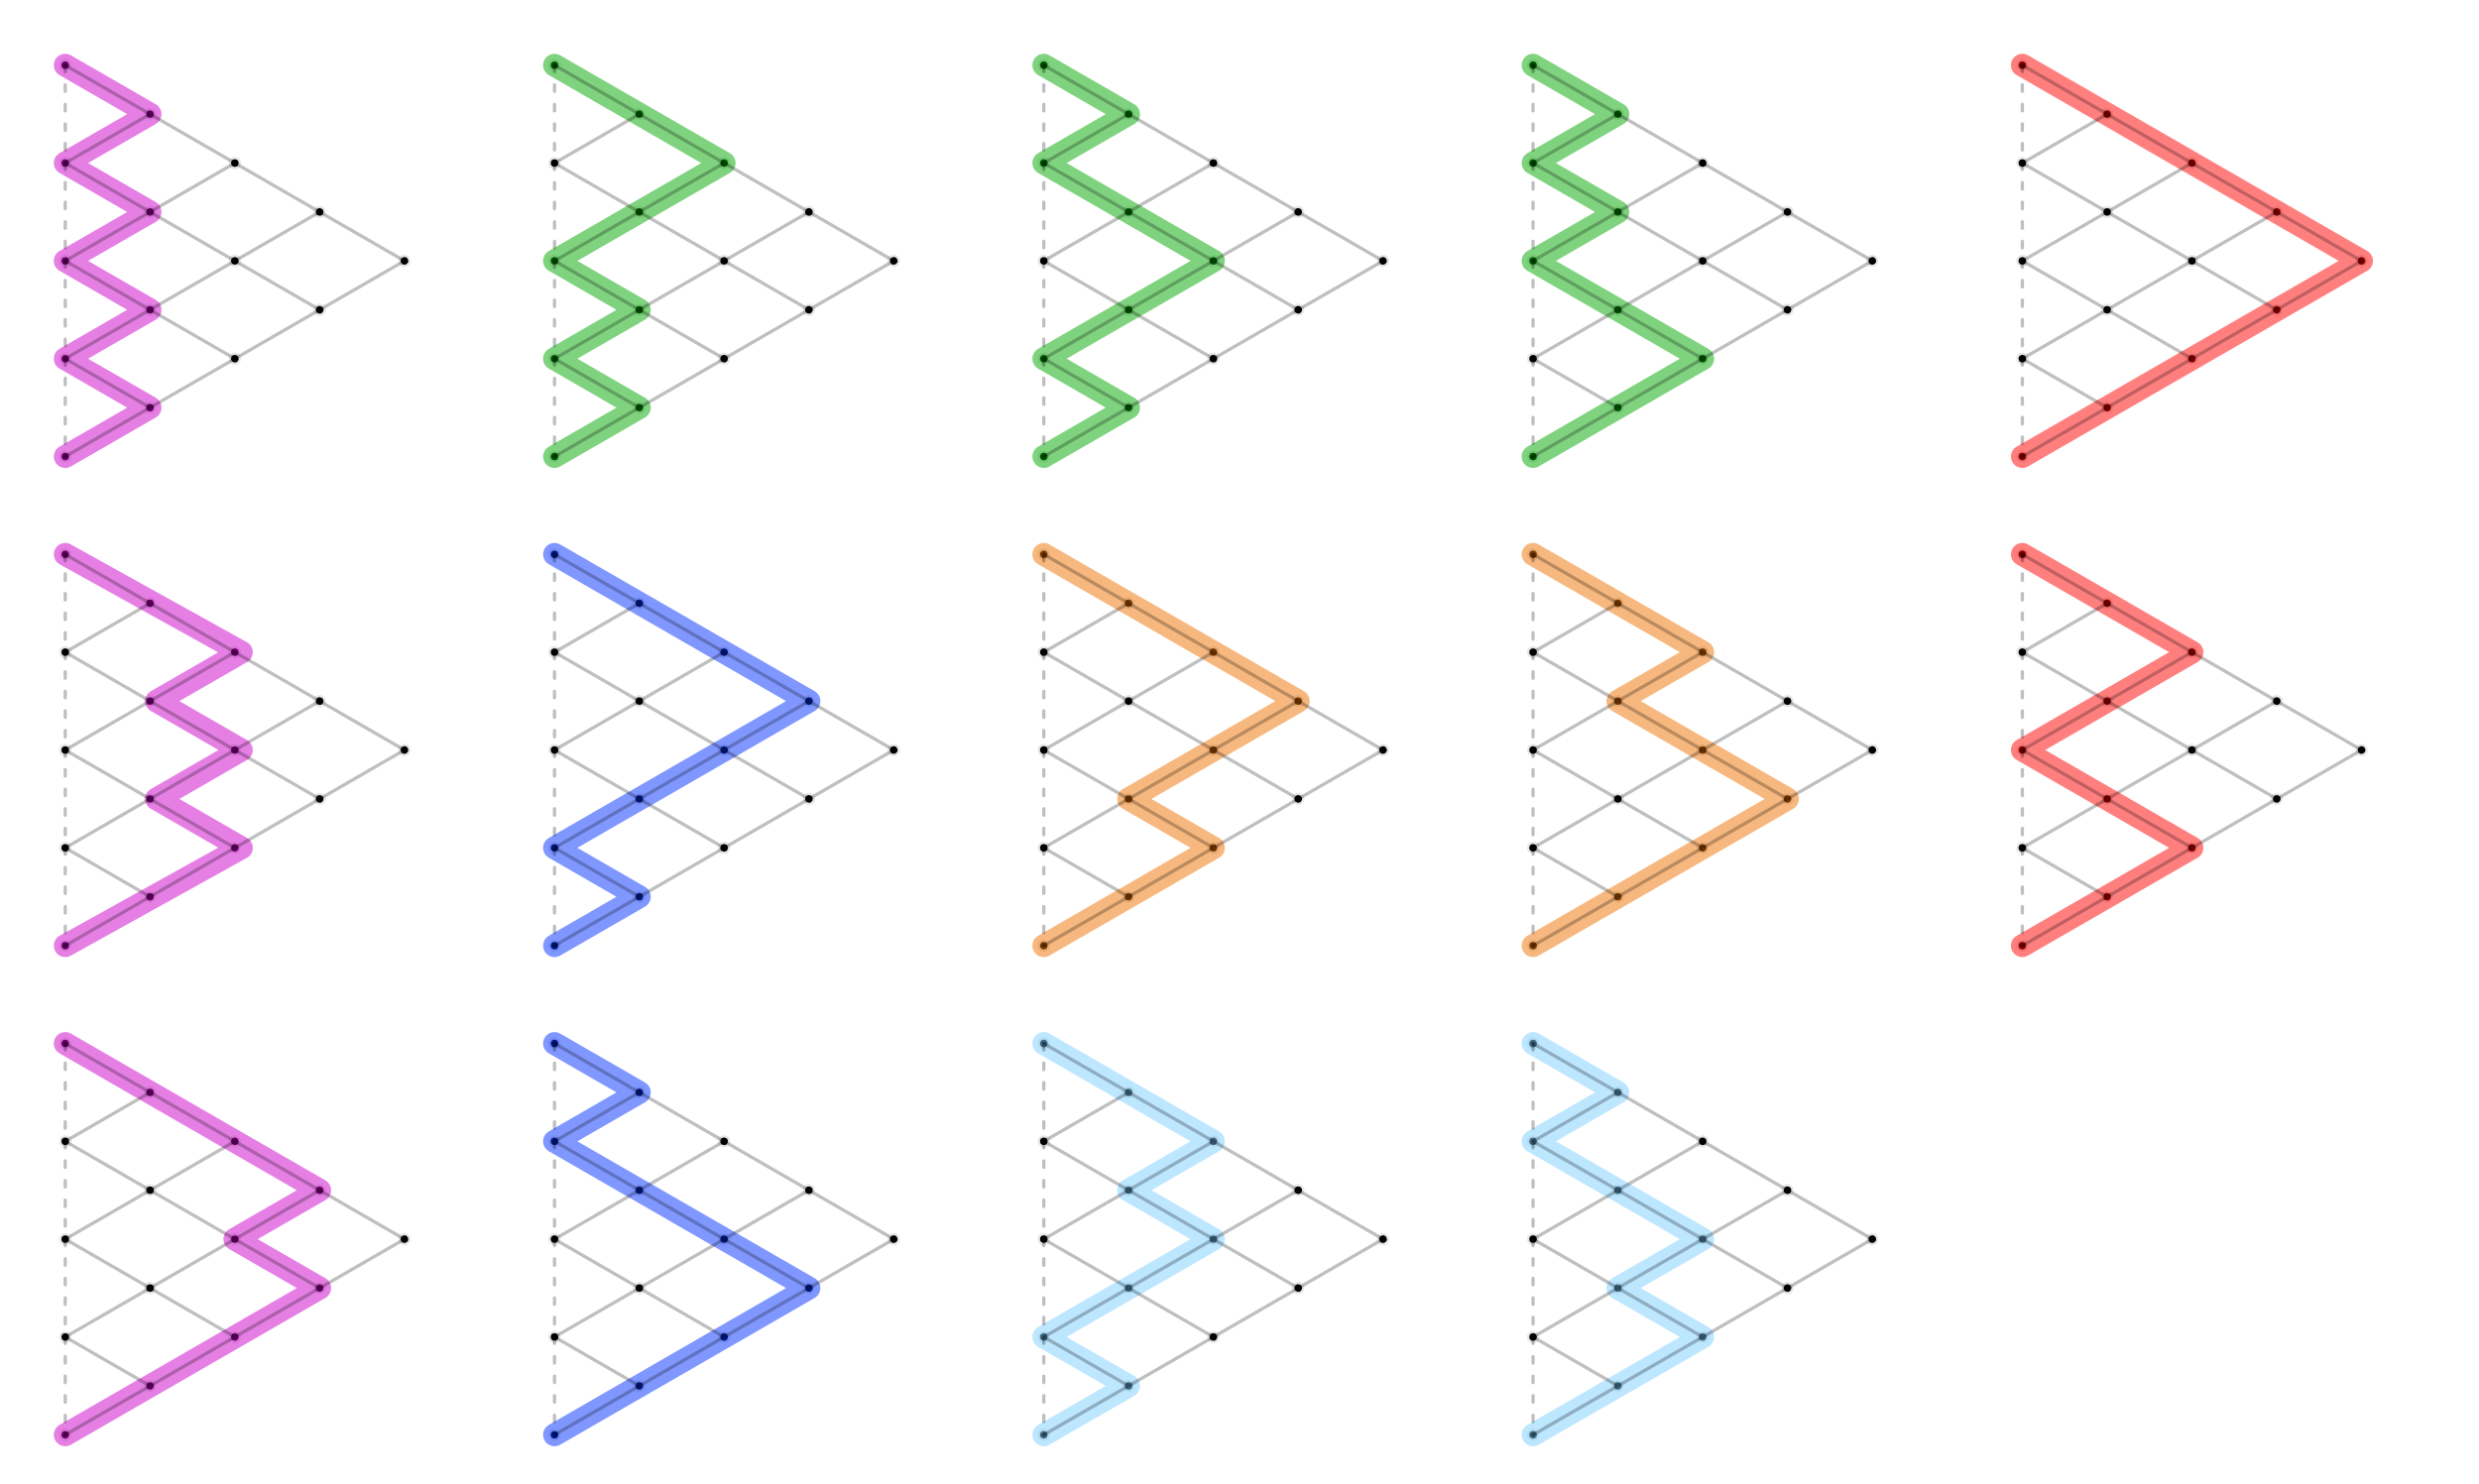 <?xml version="1.0" encoding="UTF-8" standalone="no"?>
<svg
   width="760"
   height="455"
   version="1.1"
   id="svg318"
   sodipodi:docname="catalan_lattice_extended.svg"
   inkscape:version="1.2.2 (732a01da63, 2022-12-09)"
   xmlns:inkscape="http://www.inkscape.org/namespaces/inkscape"
   xmlns:sodipodi="http://sodipodi.sourceforge.net/DTD/sodipodi-0.dtd"
   xmlns="http://www.w3.org/2000/svg"
   xmlns:svg="http://www.w3.org/2000/svg">
  <sodipodi:namedview
     id="namedview320"
     pagecolor="#ffffff"
     bordercolor="#000000"
     borderopacity="0.25"
     inkscape:showpageshadow="2"
     inkscape:pageopacity="0.0"
     inkscape:pagecheckerboard="0"
     inkscape:deskcolor="#d1d1d1"
     showgrid="true"
     inkscape:zoom="1.6213151"
     inkscape:cx="317.64337"
     inkscape:cy="231.60211"
     inkscape:window-width="2560"
     inkscape:window-height="1361"
     inkscape:window-x="1911"
     inkscape:window-y="-9"
     inkscape:window-maximized="1"
     inkscape:current-layer="svg318">
    <inkscape:grid
       type="xygrid"
       id="grid1644"
       originx="0"
       originy="0" />
  </sodipodi:namedview>
  <defs
     id="defs168">
    <marker
       id="a"
       overflow="visible"
       orient="auto">
      <circle
         r="2"
         id="circle162"
         cx="0"
         cy="0" />
    </marker>
    <marker
       id="b"
       overflow="visible"
       orient="auto">
      <circle
         r="2.8"
         stroke="#e6e6e6"
         stroke-width="1.3"
         id="circle165"
         cx="0"
         cy="0" />
    </marker>
  </defs>
  <g
     id="g20140"
     fill="none"
     transform="translate(-30,-30)">
    <path
       d="m 50,50 v 30 30 30 30 L 76,65 v 30 30 30 l 26,-75 v 30 30 l 26,-45 v 30 l 26,-15"
       marker-end="url(#b)"
       marker-mid="url(#b)"
       marker-start="url(#b)"
       id="path200" />
    <path
       d="m 50,50 26,15 -26,15 26,15 -26,15 26,15 -26,15 26,15 -26,15"
       opacity="0.5"
       stroke="#cc00ca"
       stroke-linecap="round"
       stroke-linejoin="round"
       stroke-width="7"
       id="path201" />
    <path
       d="M 50,50 76,65 50,80 76,95 50,110 76,125 50,140 102,110 76,95 102,80 76,65 l 52,30 -26,15 26,15 26,-15 -26,-15 -52,30 26,15 26,-15 -78,45 26,-15 -26,-15"
       opacity="0.25"
       stroke="#000000"
       stroke-linecap="round"
       stroke-linejoin="round"
       stroke-width="1"
       id="path202" />
    <path
       d="M 50,50 V 170"
       opacity="0.25"
       stroke="#000000"
       stroke-dasharray="2, 4"
       stroke-linecap="round"
       stroke-linejoin="round"
       stroke-width="1"
       id="path503" />
  </g>
  <g
     id="g20150"
     fill="none"
     transform="translate(120,-30)">
    <path
       d="m 50,50 v 30 30 30 30 L 76,65 v 30 30 30 l 26,-75 v 30 30 l 26,-45 v 30 l 26,-15"
       marker-end="url(#b)"
       marker-mid="url(#b)"
       marker-start="url(#b)"
       id="path20142" />
    <path
       d="m 50,50 26,15 26,15 -26,15 -26,15 26,15 -26,15 26,15 -26,15"
       opacity="0.5"
       stroke="#00a900"
       stroke-linecap="round"
       stroke-linejoin="round"
       stroke-width="7"
       id="path20144" />
    <path
       d="M 50,50 76,65 50,80 76,95 50,110 76,125 50,140 102,110 76,95 102,80 76,65 l 52,30 -26,15 26,15 26,-15 -26,-15 -52,30 26,15 26,-15 -78,45 26,-15 -26,-15"
       opacity="0.25"
       stroke="#000000"
       stroke-linecap="round"
       stroke-linejoin="round"
       stroke-width="1"
       id="path20146" />
    <path
       d="M 50,50 V 170"
       opacity="0.25"
       stroke="#000000"
       stroke-dasharray="2, 4"
       stroke-linecap="round"
       stroke-linejoin="round"
       stroke-width="1"
       id="path20148" />
  </g>
  <g
     id="c"
     fill="none"
     transform="translate(270,-30)">
    <path
       d="m 50,50 v 30 30 30 30 L 76,65 v 30 30 30 l 26,-75 v 30 30 l 26,-45 v 30 l 26,-15"
       marker-end="url(#b)"
       marker-mid="url(#b)"
       marker-start="url(#b)"
       id="path20152" />
    <path
       d="m 50,50 26,15 -26,15 26,15 26,15 -26,15 -26,15 26,15 -26,15"
       opacity="0.5"
       stroke="#00a900"
       stroke-linecap="round"
       stroke-linejoin="round"
       stroke-width="7"
       id="path20154" />
    <path
       d="M 50,50 76,65 50,80 76,95 50,110 76,125 50,140 102,110 76,95 102,80 76,65 l 52,30 -26,15 26,15 26,-15 -26,-15 -52,30 26,15 26,-15 -78,45 26,-15 -26,-15"
       opacity="0.25"
       stroke="#000000"
       stroke-linecap="round"
       stroke-linejoin="round"
       stroke-width="1"
       id="path20156" />
    <path
       d="M 50,50 V 170"
       opacity="0.25"
       stroke="#000000"
       stroke-dasharray="2, 4"
       stroke-linecap="round"
       stroke-linejoin="round"
       stroke-width="1"
       id="path20158" />
  </g>
  <g
     id="d"
     fill="none"
     transform="translate(420,-30)">
    <path
       d="m 50,50 v 30 30 30 30 L 76,65 v 30 30 30 l 26,-75 v 30 30 l 26,-45 v 30 l 26,-15"
       marker-end="url(#b)"
       marker-mid="url(#b)"
       marker-start="url(#b)"
       id="path20161" />
    <path
       d="m 50,50 26,15 -26,15 26,15 -26,15 26,15 26,15 -26,15 -26,15"
       opacity="0.5"
       stroke="#00a900"
       stroke-linecap="round"
       stroke-linejoin="round"
       stroke-width="7"
       id="path20163" />
    <path
       d="M 50,50 76,65 50,80 76,95 50,110 76,125 50,140 102,110 76,95 102,80 76,65 l 52,30 -26,15 26,15 26,-15 -26,-15 -52,30 26,15 26,-15 -78,45 26,-15 -26,-15"
       opacity="0.25"
       stroke="#000000"
       stroke-linecap="round"
       stroke-linejoin="round"
       stroke-width="1"
       id="path20165" />
    <path
       d="M 50,50 V 170"
       opacity="0.25"
       stroke="#000000"
       stroke-dasharray="2, 4"
       stroke-linecap="round"
       stroke-linejoin="round"
       stroke-width="1"
       id="path20167" />
  </g>
  <g
     id="e"
     fill="none"
     transform="translate(570,-30)">
    <path
       d="m 50,50 v 30 30 30 30 L 76,65 v 30 30 30 l 26,-75 v 30 30 l 26,-45 v 30 l 26,-15"
       marker-end="url(#b)"
       marker-mid="url(#b)"
       marker-start="url(#b)"
       id="path20170" />
    <path
       d="M 50,50 154,110 50,170"
       opacity="0.5"
       stroke="#ff0000"
       stroke-linecap="round"
       stroke-linejoin="round"
       stroke-width="7"
       id="path20172" />
    <path
       d="M 50,50 76,65 50,80 76,95 50,110 76,125 50,140 102,110 76,95 102,80 76,65 l 52,30 -26,15 26,15 26,-15 -26,-15 -52,30 26,15 26,-15 -78,45 26,-15 -26,-15"
       opacity="0.25"
       stroke="#000000"
       stroke-linecap="round"
       stroke-linejoin="round"
       stroke-width="1"
       id="path20174" />
    <path
       d="M 50,50 V 170"
       opacity="0.25"
       stroke="#000000"
       stroke-dasharray="2, 4"
       stroke-linecap="round"
       stroke-linejoin="round"
       stroke-width="1"
       id="path20176" />
  </g>
  <g
     id="g"
     fill="none"
     transform="translate(-30,120)">
    <path
       d="m 50,50 v 30 30 30 30 L 76,65 v 30 30 30 l 26,-75 v 30 30 l 26,-45 v 30 l 26,-15"
       marker-end="url(#b)"
       marker-mid="url(#b)"
       marker-start="url(#b)"
       id="path20179" />
    <path
       d="m 50,50 54,30 -26,15 26,15 -26,15 26,15 -54,30"
       opacity="0.5"
       stroke="#cc00ca"
       stroke-linecap="round"
       stroke-linejoin="round"
       stroke-width="7"
       id="path20181" />
    <path
       d="M 50,50 76,65 50,80 76,95 50,110 76,125 50,140 102,110 76,95 102,80 76,65 l 52,30 -26,15 26,15 26,-15 -26,-15 -52,30 26,15 26,-15 -78,45 26,-15 -26,-15"
       opacity="0.25"
       stroke="#000000"
       stroke-linecap="round"
       stroke-linejoin="round"
       stroke-width="1"
       id="path20183" />
    <path
       d="M 50,50 V 170"
       opacity="0.25"
       stroke="#000000"
       stroke-dasharray="2, 4"
       stroke-linecap="round"
       stroke-linejoin="round"
       stroke-width="1"
       id="path20185" />
  </g>
  <g
     id="l"
     fill="none"
     transform="translate(120,120)">
    <path
       d="m 50,50 v 30 30 30 30 L 76,65 v 30 30 30 l 26,-75 v 30 30 l 26,-45 v 30 l 26,-15"
       marker-end="url(#b)"
       marker-mid="url(#b)"
       marker-start="url(#b)"
       id="path20188" />
    <path
       d="m 50,50 78,45 -78,45 26,15 -26,15"
       opacity="0.5"
       stroke="#0030ff"
       stroke-linecap="round"
       stroke-linejoin="round"
       stroke-width="7"
       id="path20190" />
    <path
       d="M 50,50 76,65 50,80 76,95 50,110 76,125 50,140 102,110 76,95 102,80 76,65 l 52,30 -26,15 26,15 26,-15 -26,-15 -52,30 26,15 26,-15 -78,45 26,-15 -26,-15"
       opacity="0.25"
       stroke="#000000"
       stroke-linecap="round"
       stroke-linejoin="round"
       stroke-width="1"
       id="path20192" />
    <path
       d="M 50,50 V 170"
       opacity="0.25"
       stroke="#000000"
       stroke-dasharray="2, 4"
       stroke-linecap="round"
       stroke-linejoin="round"
       stroke-width="1"
       id="path20194" />
  </g>
  <g
     id="h"
     fill="none"
     transform="translate(270,120)">
    <path
       d="m 50,50 v 30 30 30 30 L 76,65 v 30 30 30 l 26,-75 v 30 30 l 26,-45 v 30 l 26,-15"
       marker-end="url(#b)"
       marker-mid="url(#b)"
       marker-start="url(#b)"
       id="path20197" />
    <path
       d="m 50,50 78,45 -52,30 26,15 -52,30"
       opacity="0.5"
       stroke="#f17200"
       stroke-linecap="round"
       stroke-linejoin="round"
       stroke-width="7"
       id="path20199" />
    <path
       d="M 50,50 76,65 50,80 76,95 50,110 76,125 50,140 102,110 76,95 102,80 76,65 l 52,30 -26,15 26,15 26,-15 -26,-15 -52,30 26,15 26,-15 -78,45 26,-15 -26,-15"
       opacity="0.25"
       stroke="#000000"
       stroke-linecap="round"
       stroke-linejoin="round"
       stroke-width="1"
       id="path20201" />
    <path
       d="M 50,50 V 170"
       opacity="0.25"
       stroke="#000000"
       stroke-dasharray="2, 4"
       stroke-linecap="round"
       stroke-linejoin="round"
       stroke-width="1"
       id="path20203" />
  </g>
  <g
     id="i"
     fill="none"
     transform="translate(420,120)">
    <path
       d="m 50,50 v 30 30 30 30 L 76,65 v 30 30 30 l 26,-75 v 30 30 l 26,-45 v 30 l 26,-15"
       marker-end="url(#b)"
       marker-mid="url(#b)"
       marker-start="url(#b)"
       id="path20206" />
    <path
       d="m 50,50 52,30 -26,15 52,30 -78,45"
       opacity="0.5"
       stroke="#f17200"
       stroke-linecap="round"
       stroke-linejoin="round"
       stroke-width="7"
       id="path20208" />
    <path
       d="M 50,50 76,65 50,80 76,95 50,110 76,125 50,140 102,110 76,95 102,80 76,65 l 52,30 -26,15 26,15 26,-15 -26,-15 -52,30 26,15 26,-15 -78,45 26,-15 -26,-15"
       opacity="0.25"
       stroke="#000000"
       stroke-linecap="round"
       stroke-linejoin="round"
       stroke-width="1"
       id="path20210" />
    <path
       d="M 50,50 V 170"
       opacity="0.25"
       stroke="#000000"
       stroke-dasharray="2, 4"
       stroke-linecap="round"
       stroke-linejoin="round"
       stroke-width="1"
       id="path20212" />
  </g>
  <g
     id="f"
     fill="none"
     transform="translate(570,120)">
    <path
       d="m 50,50 v 30 30 30 30 L 76,65 v 30 30 30 l 26,-75 v 30 30 l 26,-45 v 30 l 26,-15"
       marker-end="url(#b)"
       marker-mid="url(#b)"
       marker-start="url(#b)"
       id="path20215" />
    <path
       d="m 50,50 52,30 -52,30 52,30 -52,30"
       opacity="0.5"
       stroke="#ff0000"
       stroke-linecap="round"
       stroke-linejoin="round"
       stroke-width="7"
       id="path20217" />
    <path
       d="M 50,50 76,65 50,80 76,95 50,110 76,125 50,140 102,110 76,95 102,80 76,65 l 52,30 -26,15 26,15 26,-15 -26,-15 -52,30 26,15 26,-15 -78,45 26,-15 -26,-15"
       opacity="0.25"
       stroke="#000000"
       stroke-linecap="round"
       stroke-linejoin="round"
       stroke-width="1"
       id="path20219" />
    <path
       d="M 50,50 V 170"
       opacity="0.25"
       stroke="#000000"
       stroke-dasharray="2, 4"
       stroke-linecap="round"
       stroke-linejoin="round"
       stroke-width="1"
       id="path20221" />
  </g>
  <g
     id="j"
     fill="none"
     transform="translate(-30,270)">
    <path
       d="m 50,50 v 30 30 30 30 L 76,65 v 30 30 30 l 26,-75 v 30 30 l 26,-45 v 30 l 26,-15"
       marker-end="url(#b)"
       marker-mid="url(#b)"
       marker-start="url(#b)"
       id="path20224" />
    <path
       d="m 50,50 78,45 -26,15 26,15 -78,45"
       opacity="0.5"
       stroke="#cc00ca"
       stroke-linecap="round"
       stroke-linejoin="round"
       stroke-width="7"
       id="path20226" />
    <path
       d="M 50,50 76,65 50,80 76,95 50,110 76,125 50,140 102,110 76,95 102,80 76,65 l 52,30 -26,15 26,15 26,-15 -26,-15 -52,30 26,15 26,-15 -78,45 26,-15 -26,-15"
       opacity="0.25"
       stroke="#000000"
       stroke-linecap="round"
       stroke-linejoin="round"
       stroke-width="1"
       id="path20228" />
    <path
       d="M 50,50 V 170"
       opacity="0.25"
       stroke="#000000"
       stroke-dasharray="2, 4"
       stroke-linecap="round"
       stroke-linejoin="round"
       stroke-width="1"
       id="path20230" />
  </g>
  <g
     id="k"
     fill="none"
     transform="translate(120,270)">
    <path
       d="m 50,50 v 30 30 30 30 L 76,65 v 30 30 30 l 26,-75 v 30 30 l 26,-45 v 30 l 26,-15"
       marker-end="url(#b)"
       marker-mid="url(#b)"
       marker-start="url(#b)"
       id="path20233" />
    <path
       d="m 50,50 26,15 -26,15 78,45 -78,45"
       opacity="0.5"
       stroke="#0030ff"
       stroke-linecap="round"
       stroke-linejoin="round"
       stroke-width="7"
       id="path20235" />
    <path
       d="M 50,50 76,65 50,80 76,95 50,110 76,125 50,140 102,110 76,95 102,80 76,65 l 52,30 -26,15 26,15 26,-15 -26,-15 -52,30 26,15 26,-15 -78,45 26,-15 -26,-15"
       opacity="0.25"
       stroke="#000000"
       stroke-linecap="round"
       stroke-linejoin="round"
       stroke-width="1"
       id="path20237" />
    <path
       d="M 50,50 V 170"
       opacity="0.25"
       stroke="#000000"
       stroke-dasharray="2, 4"
       stroke-linecap="round"
       stroke-linejoin="round"
       stroke-width="1"
       id="path20239" />
  </g>
  <g
     id="m"
     fill="none"
     transform="translate(270,270)">
    <path
       d="m 50,50 v 30 30 30 30 L 76,65 v 30 30 30 l 26,-75 v 30 30 l 26,-45 v 30 l 26,-15"
       marker-end="url(#b)"
       marker-mid="url(#b)"
       marker-start="url(#b)"
       id="path20242" />
    <path
       d="m 50,50 52,30 -26,15 26,15 -52,30 26,15 -26,15"
       opacity="0.5"
       stroke="#7ccfff"
       stroke-linecap="round"
       stroke-linejoin="round"
       stroke-width="7"
       id="path20244" />
    <path
       d="M 50,50 76,65 50,80 76,95 50,110 76,125 50,140 102,110 76,95 102,80 76,65 l 52,30 -26,15 26,15 26,-15 -26,-15 -52,30 26,15 26,-15 -78,45 26,-15 -26,-15"
       opacity="0.25"
       stroke="#000000"
       stroke-linecap="round"
       stroke-linejoin="round"
       stroke-width="1"
       id="path20246" />
    <path
       d="M 50,50 V 170"
       opacity="0.25"
       stroke="#000000"
       stroke-dasharray="2, 4"
       stroke-linecap="round"
       stroke-linejoin="round"
       stroke-width="1"
       id="path20248" />
  </g>
  <g
     id="n"
     fill="none"
     transform="translate(420,270)">
    <path
       d="m 50,50 v 30 30 30 30 L 76,65 v 30 30 30 l 26,-75 v 30 30 l 26,-45 v 30 l 26,-15"
       marker-end="url(#b)"
       marker-mid="url(#b)"
       marker-start="url(#b)"
       id="path20251" />
    <path
       d="m 50,50 26,15 -26,15 52,30 -26,15 26,15 -52,30"
       opacity="0.5"
       stroke="#7ccfff"
       stroke-linecap="round"
       stroke-linejoin="round"
       stroke-width="7"
       id="path20253" />
    <path
       d="M 50,50 76,65 50,80 76,95 50,110 76,125 50,140 102,110 76,95 102,80 76,65 l 52,30 -26,15 26,15 26,-15 -26,-15 -52,30 26,15 26,-15 -78,45 26,-15 -26,-15"
       opacity="0.25"
       stroke="#000000"
       stroke-linecap="round"
       stroke-linejoin="round"
       stroke-width="1"
       id="path20255" />
    <path
       d="M 50,50 V 170"
       opacity="0.25"
       stroke="#000000"
       stroke-dasharray="2, 4"
       stroke-linecap="round"
       stroke-linejoin="round"
       stroke-width="1"
       id="path20257" />
  </g>
</svg>
